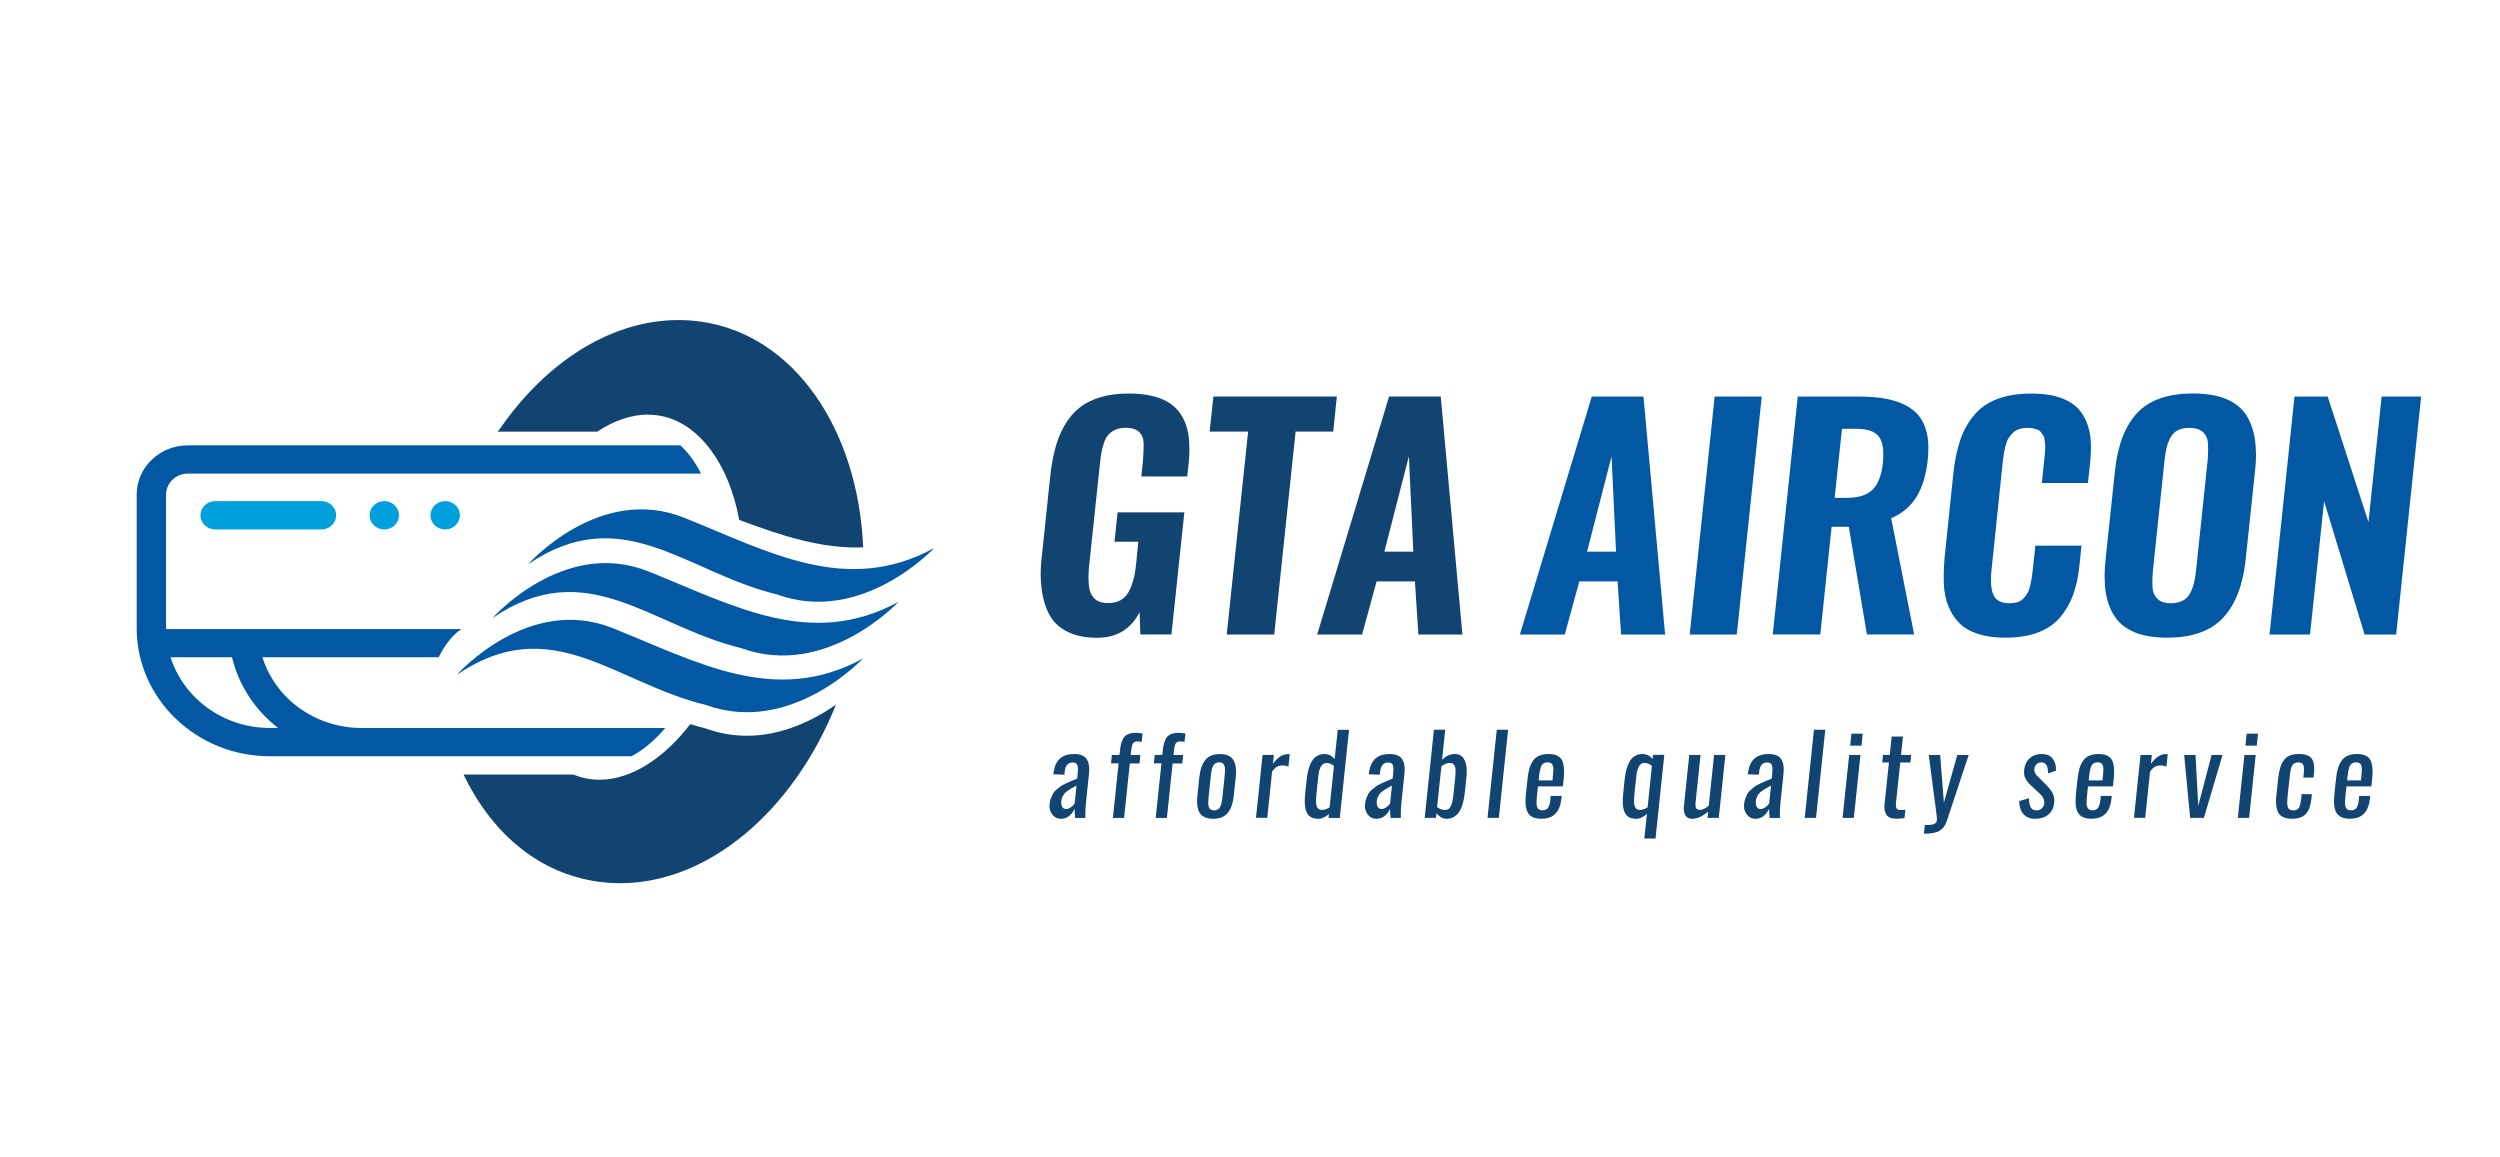 <?xml version="1.0" encoding="UTF-8"?>
<svg id="Layer_2" data-name="Layer 2" xmlns="http://www.w3.org/2000/svg" viewBox="0 0 549.45 254.3">
  <defs>
    <style>
      .cls-1 {
        fill: #00a0dc;
      }

      .cls-1, .cls-2, .cls-3 {
        stroke-width: 0px;
      }

      .cls-2 {
        fill: #0258a2;
      }

      .cls-3 {
        fill: #124472;
      }
    </style>
  </defs>
  <path class="cls-2" d="M57.68,144.46h38.72c.99-2.01,2.64-4.63,5.01-6.21H36.5c0-.06,0-.13,0-.19v-29.37c0-2.53,2.14-4.6,4.78-4.6h112.79c-.66-1.3-1.39-2.51-2.2-3.6-.63-.84-1.41-1.76-2.34-2.61H41.28c-6.2,0-11.24,4.85-11.24,10.81v29.37c0,15.52,13.13,28.15,29.28,28.15h79.46c2.59-1.36,5.11-3.49,7.44-6.21h-66.71c-10.18,0-18.95-6.39-21.83-15.53ZM59.31,159.99c-10.26,0-18.96-6.55-21.82-15.53h13.5c1.52,6.29,5.16,11.69,10.13,15.53h-1.81Z"/>
  <path class="cls-1" d="M47.29,116.36c-1.78,0-3.23-1.39-3.23-3.11,0-1.72,1.45-3.11,3.23-3.11h23.36c1.78,0,3.23,1.39,3.23,3.11,0,1.72-1.45,3.11-3.23,3.11h-23.36Z"/>
  <ellipse class="cls-1" cx="84.46" cy="113.25" rx="3.23" ry="3.11"/>
  <ellipse class="cls-1" cx="97.84" cy="113.25" rx="3.23" ry="3.11"/>
  <g>
    <path class="cls-3" d="M142.42,91.14c.74,0,1.48.05,2.2.16,4.07.6,7.85,2.93,10.93,6.75,3.41,4.23,5.75,9.86,6.92,16.22,9.17,3.44,18.13,6.39,27.24,6.03-1.11-25.83-15.03-46.56-35.45-49.58-1.69-.25-3.42-.38-5.13-.38-13.98,0-27.96,8.25-38.35,22.62l-1.39,1.92h21.84c3.71-2.45,7.56-3.76,11.19-3.76Z"/>
    <path class="cls-3" d="M155.11,160.1c-1.16-.28-2.29-.6-3.41-.95-5.75,7.49-12.95,12.22-19.96,12.22-.74,0-1.48-.05-2.2-.16-1.2-.18-2.38-.5-3.52-.98h-24.14l.24.49c6.41,13.02,16.72,21.19,29.05,23.01,1.69.25,3.41.38,5.13.38,19.55,0,38.16-16.05,47.43-39.25-6.27,4.39-16.88,9.5-28.62,5.24Z"/>
  </g>
  <g>
    <path class="cls-2" d="M116.07,124.02s15.64-17.68,34.24-10.25c18.59,7.43,35.71,17.23,55,6.68,0,0-15.84,16.99-34.53,10.2-20.07-4.86-33.94-20.75-54.7-6.64Z"/>
    <path class="cls-2" d="M108.25,135.83s15.64-17.68,34.24-10.25c18.59,7.43,35.71,17.23,55,6.68,0,0-15.84,16.99-34.53,10.2-20.07-4.86-33.94-20.75-54.7-6.64Z"/>
    <path class="cls-2" d="M100.41,148.3s15.64-17.68,34.24-10.25c18.59,7.43,35.71,17.23,55,6.68,0,0-15.84,16.99-34.53,10.2-20.07-4.86-33.94-20.75-54.7-6.64Z"/>
  </g>
  <g>
    <path class="cls-3" d="M241.22,140.18c-2.57,0-4.73-.43-6.5-1.28-1.77-.85-3.09-2.06-3.98-3.61-.9-1.6-1.5-3.51-1.8-5.74-.15-1.05-.22-2.14-.22-3.28,0-1.32.09-2.73.28-4.23l1.8-17.19c.25-2.35.63-4.46,1.12-6.31.49-1.85,1.18-3.54,2.07-5.08.88-1.53,1.96-2.81,3.22-3.82s2.8-1.79,4.61-2.33,3.87-.82,6.18-.82c2.73,0,5.03.34,6.88,1.03,1.85.68,3.28,1.7,4.29,3.06,1.01,1.36,1.67,2.95,1.99,4.78.17,1.01.25,2.12.25,3.34,0,.97-.05,2.01-.16,3.12l-.32,2.9h-10.09l.35-3.38c.1-1.26.16-2.38.16-3.34v-.5c-.02-1.09-.35-1.95-.99-2.56s-1.65-.92-3.01-.92c-.88,0-1.65.16-2.29.47s-1.15.69-1.53,1.14c-.38.44-.69,1.06-.95,1.85-.25.79-.43,1.5-.54,2.14-.11.64-.21,1.48-.32,2.51l-2.37,22.37c-.08.9-.13,1.75-.13,2.52.02.61.05,1.18.09,1.7.13,1.2.53,2.13,1.21,2.81s1.69,1.01,3.01,1.01c1.98,0,3.42-.72,4.34-2.16.92-1.44,1.52-3.54,1.81-6.29l.5-5.02h-5.24l.69-6.47h14.67l-2.84,26.84h-6.84l-.16-4.89c-1.93,3.74-5.03,5.62-9.27,5.62Z"/>
    <path class="cls-3" d="M269.61,139.45l4.7-44.6h-8.45l.82-7.7h27.13l-.79,7.7h-8.27l-4.7,44.6h-10.44Z"/>
  </g>
  <g>
    <path class="cls-2" d="M334.04,139.45l15.8-52.3h11.36l4.76,52.3h-9.68l-.76-11.67h-8.42l-3.19,11.67h-9.87ZM348.8,121.25h6.37l-.98-20.95-5.39,20.95Z"/>
    <path class="cls-3" d="M289.49,139.45l15.8-52.3h11.36l4.76,52.3h-9.68l-.76-11.67h-8.42l-3.19,11.67h-9.87ZM304.25,121.25h6.37l-.98-20.95-5.39,20.95Z"/>
    <path class="cls-2" d="M371.36,139.45l5.49-52.3h10.35l-5.49,52.3h-10.35Z"/>
    <path class="cls-2" d="M389.62,139.45l5.49-52.3h13.03c2.21,0,4.14.13,5.8.39,1.66.26,3.17.72,4.54,1.37,1.37.65,2.46,1.49,3.28,2.52.84,1.05,1.43,2.38,1.77,3.97.21.97.3,2.03.28,3.19,0,.78-.04,1.59-.13,2.43-.34,3.28-1.15,5.98-2.43,8.11-1.28,2.12-3.15,3.71-5.61,4.76l5.05,25.55h-10.38l-3.98-23.66h-3.78l-2.49,23.66h-10.44ZM403.22,109.42h2.59c2.61,0,4.52-.6,5.74-1.8,1.22-1.2,1.98-3.15,2.27-5.87.06-.65.09-1.26.09-1.83.02-1.7-.28-3-.91-3.88-.84-1.18-2.5-1.78-4.98-1.8h-3.19l-1.61,15.17Z"/>
    <path class="cls-2" d="M440.75,140.15c-2.29,0-4.29-.27-5.99-.82-1.7-.55-3.07-1.33-4.1-2.35-1.03-1.02-1.84-2.26-2.43-3.71s-.93-3.07-1.01-4.86c-.02-.55-.03-1.11-.03-1.7,0-1.3.06-2.68.19-4.13l1.92-18.42c.29-2.84.8-5.3,1.51-7.4s1.73-3.93,3.04-5.5c1.31-1.58,3.02-2.76,5.11-3.56,2.09-.8,4.57-1.2,7.43-1.2s4.99.35,6.83,1.06c1.84.7,3.24,1.74,4.21,3.11.97,1.37,1.6,2.93,1.89,4.7.17.97.24,2.04.22,3.22,0,.95-.05,1.96-.16,3.03l-.5,4.54h-10.12l.5-4.83c.06-.65.11-1.08.13-1.28.02-.2.05-.58.08-1.15.03-.57.04-.96.02-1.17-.02-.21-.06-.54-.11-.99-.05-.45-.14-.77-.27-.95-.13-.18-.28-.41-.47-.69-.19-.28-.42-.48-.69-.6-.27-.12-.6-.22-.99-.32-.39-.09-.83-.14-1.31-.14-.71,0-1.35.09-1.89.27s-1.01.46-1.39.84c-.38.38-.69.77-.95,1.18-.25.41-.46.95-.63,1.62-.17.67-.3,1.28-.39,1.83-.09.55-.18,1.23-.27,2.05l-2.4,23.12c-.11.93-.16,1.77-.16,2.52,0,1.39.18,2.48.54,3.28.55,1.22,1.71,1.83,3.5,1.83.69,0,1.3-.08,1.83-.25.52-.17.97-.45,1.32-.85.36-.4.65-.79.87-1.17.22-.38.41-.92.57-1.61.16-.69.27-1.28.35-1.75.07-.47.15-1.14.24-2l.54-5.02h10.13l-.44,4.38c-.25,2.42-.71,4.54-1.37,6.37-.66,1.83-1.61,3.48-2.84,4.95-1.23,1.47-2.85,2.59-4.87,3.36-2.02.77-4.41,1.15-7.16,1.15Z"/>
    <path class="cls-2" d="M476.34,140.15c-2.82,0-5.18-.38-7.1-1.15-1.91-.77-3.39-1.91-4.42-3.44-1.03-1.52-1.7-3.32-2.02-5.38-.17-1.07-.25-2.24-.25-3.5,0-1.18.07-2.44.22-3.79l2.05-19.34c.59-5.66,2.22-9.92,4.89-12.78,2.67-2.86,6.76-4.29,12.27-4.29,2.82,0,5.18.38,7.1,1.14,1.91.76,3.4,1.88,4.45,3.38,1.01,1.51,1.68,3.3,2.02,5.36.17,1.07.26,2.24.28,3.5,0,1.16-.07,2.39-.22,3.69l-2.05,19.34c-.59,5.64-2.23,9.92-4.94,12.85-2.7,2.93-6.8,4.4-12.29,4.4ZM477.13,132.58c1.01,0,1.87-.18,2.57-.55.7-.37,1.25-.91,1.64-1.64.39-.73.67-1.47.85-2.22s.33-1.68.46-2.78l2.56-24.32c.06-.86.09-1.67.09-2.43-.02-.38-.03-.75-.03-1.1-.04-1.05-.4-1.9-1.07-2.54-.67-.64-1.67-.96-3-.96-1.01,0-1.86.17-2.56.52-.69.35-1.23.88-1.61,1.59-.38.72-.66,1.44-.84,2.18-.18.74-.33,1.65-.46,2.74l-2.56,24.32c-.08.95-.13,1.83-.13,2.65,0,.34,0,.65.03.95.04,1.05.39,1.91,1.06,2.59.66.67,1.66,1.01,2.98,1.01Z"/>
    <path class="cls-2" d="M498.8,139.45l5.49-52.3h7.29l8.96,27.6,2.9-27.6h8.68l-5.49,52.3h-6.94l-8.9-29.3-3.09,29.3h-8.9Z"/>
  </g>
  <g>
    <path class="cls-3" d="M233.13,179.95c-.79,0-1.41-.33-1.88-.97-.4-.54-.6-1.16-.6-1.85,0-.12,0-.25.02-.39.05-.47.15-.9.3-1.3.16-.4.31-.74.46-1.03.15-.28.41-.58.78-.88.37-.3.65-.53.85-.68.2-.16.57-.36,1.12-.62.54-.26.92-.43,1.14-.53.22-.09.67-.27,1.34-.54.04-.02.07-.03.08-.04l.11-.99c.04-.38.06-.72.06-1,0-.42-.04-.75-.13-.98-.15-.39-.51-.58-1.07-.57-1,0-1.57.67-1.71,2l-.08.68-2.44-.09s.02-.12.04-.24c.02-.12.03-.21.04-.26.22-1.38.71-2.38,1.46-3.01.75-.63,1.77-.94,3.05-.94,1.32,0,2.24.35,2.74,1.09.39.56.58,1.34.58,2.34,0,.3-.02.63-.06.98l-.67,6.37c-.09.8-.13,1.64-.13,2.51,0,.25,0,.5.01.75h-2.25c-.08-.79-.12-1.46-.12-2.03-.26.63-.66,1.16-1.18,1.59-.52.43-1.14.64-1.87.64ZM234.33,177.8c.34,0,.69-.13,1.04-.39.35-.26.62-.53.81-.8l.42-3.95c-.05.02-.13.06-.22.12-.41.22-.72.38-.92.5-.2.11-.46.28-.78.5-.32.22-.55.43-.71.61-.16.19-.31.42-.45.71-.14.28-.23.59-.26.91-.02.13-.02.26-.02.37,0,.4.07.72.22.96.19.31.48.47.88.47Z"/>
    <path class="cls-3" d="M244.59,179.75l1.26-11.98h-1.67l.19-1.85h1.67l.09-.79c.05-.54.12-1.01.2-1.39.08-.38.2-.75.36-1.12.16-.36.36-.65.59-.86.23-.21.54-.39.91-.51s.81-.19,1.32-.19c.37,0,.9.05,1.61.14l-.2,1.85c-.06,0-.21-.03-.43-.06s-.39-.05-.5-.05c-.47,0-.79.15-.98.44-.18.29-.3.75-.37,1.36l-.14,1.2h2.13l-.19,1.85h-2.13l-1.26,11.98h-2.46Z"/>
    <path class="cls-3" d="M254,179.75l1.26-11.98h-1.67l.19-1.85h1.67l.09-.79c.05-.54.12-1.01.2-1.39.08-.38.2-.75.36-1.12.16-.36.36-.65.59-.86.23-.21.54-.39.91-.51s.81-.19,1.32-.19c.37,0,.9.05,1.61.14l-.2,1.85c-.06,0-.21-.03-.43-.06s-.39-.05-.5-.05c-.47,0-.79.15-.98.44-.18.29-.3.75-.37,1.36l-.14,1.2h2.13l-.19,1.85h-2.13l-1.26,11.98h-2.46Z"/>
    <path class="cls-3" d="M268.57,179.6c-.55.23-1.2.35-1.95.35s-1.37-.12-1.88-.36c-.5-.24-.87-.58-1.12-1.02-.24-.44-.41-.98-.48-1.61-.03-.27-.05-.56-.05-.86,0-.4.03-.82.08-1.26l.41-3.98c.18-1.67.62-2.95,1.31-3.82.7-.87,1.77-1.31,3.22-1.31.75,0,1.37.12,1.88.36.51.24.88.58,1.13,1.03s.41.98.49,1.61c.04.28.05.58.05.89,0,.39-.03.8-.08,1.24l-.42,3.98c-.09.82-.23,1.53-.43,2.13-.2.6-.47,1.14-.82,1.59-.35.46-.8.81-1.35,1.04ZM266.28,178.02c.15.06.33.09.54.09s.4-.03.57-.1c.17-.07.31-.14.43-.23.12-.09.22-.22.31-.4.09-.18.16-.34.22-.47.05-.14.11-.34.15-.6.05-.26.08-.47.1-.63.02-.16.04-.39.08-.69l.46-4.3c.03-.3.05-.53.06-.69.01-.16.02-.38.03-.64,0-.26,0-.46-.02-.6s-.06-.3-.12-.48c-.05-.18-.13-.31-.23-.4-.1-.09-.22-.17-.37-.23-.15-.07-.33-.1-.54-.1-.24,0-.46.04-.64.11-.19.07-.34.19-.47.36s-.23.33-.31.48c-.08.16-.15.38-.21.66-.06.28-.1.52-.13.72-.03.2-.06.47-.09.81l-.46,4.3c-.03.3-.05.54-.06.69-.01.16-.02.37-.03.62s0,.46.02.6.06.3.12.48c.05.18.13.31.23.4.1.09.22.17.37.23Z"/>
    <path class="cls-3" d="M276.04,179.75l1.45-13.83h2.48l-.2,1.96c1-1.42,2.09-2.14,3.28-2.14.04,0,.18,0,.41.02l-.29,2.73c-.4-.17-.83-.26-1.31-.26-.44,0-.83.1-1.19.29-.36.19-.72.55-1.09,1.05l-1.06,10.16h-2.48Z"/>
    <path class="cls-3" d="M289.72,179.95h-.04c-1.18,0-1.99-.43-2.44-1.3-.31-.6-.47-1.47-.48-2.6,0-.52.04-1.1.11-1.74l.28-2.67c.07-.69.16-1.31.27-1.86.11-.54.26-1.08.47-1.6.2-.52.44-.96.72-1.3.28-.35.63-.62,1.06-.84s.92-.32,1.46-.32c.83,0,1.56.37,2.21,1.09l.67-6.42h2.48l-2.03,19.37h-2.48l.09-.89c-.75.72-1.53,1.09-2.35,1.09ZM290.55,178c.51,0,1.06-.19,1.67-.56l.96-9.11c-.54-.44-1.07-.65-1.59-.65-.3,0-.57.08-.79.23s-.41.37-.55.65c-.14.28-.25.6-.33.93-.08.34-.15.73-.19,1.19l-.41,3.84c-.05.61-.08,1.15-.08,1.62v.18c0,.51.12.92.33,1.23.21.3.54.46.99.46Z"/>
    <path class="cls-3" d="M302.46,179.95c-.79,0-1.41-.33-1.88-.97-.4-.54-.6-1.16-.6-1.85,0-.12,0-.25.02-.39.05-.47.15-.9.3-1.3.16-.4.31-.74.46-1.03.15-.28.41-.58.78-.88.37-.3.65-.53.85-.68.2-.16.57-.36,1.12-.62.54-.26.92-.43,1.14-.53.22-.09.67-.27,1.34-.54.04-.02.07-.03.08-.04l.11-.99c.04-.38.06-.72.06-1,0-.42-.04-.75-.13-.98-.15-.39-.51-.58-1.07-.57-1,0-1.57.67-1.71,2l-.08.68-2.44-.09s.02-.12.04-.24c.02-.12.03-.21.04-.26.22-1.38.71-2.38,1.46-3.01.75-.63,1.77-.94,3.05-.94,1.32,0,2.24.35,2.74,1.09.39.56.58,1.34.58,2.34,0,.3-.02.63-.06.98l-.67,6.37c-.09.8-.13,1.64-.13,2.51,0,.25,0,.5.01.75h-2.25c-.08-.79-.12-1.46-.12-2.03-.26.63-.66,1.16-1.18,1.59-.52.43-1.14.64-1.87.64ZM303.66,177.8c.34,0,.69-.13,1.04-.39.35-.26.62-.53.81-.8l.42-3.95c-.05.02-.13.06-.22.12-.41.22-.72.38-.92.5-.2.11-.46.28-.78.5-.32.22-.55.43-.71.61-.16.19-.31.42-.45.71-.14.28-.23.59-.26.91-.02.13-.02.26-.02.37,0,.4.07.72.22.96.19.31.48.47.88.47Z"/>
    <path class="cls-3" d="M317.93,179.95c-.83,0-1.57-.41-2.22-1.23l-.11,1.03h-2.48l2.03-19.37h2.48l-.69,6.63c.83-.86,1.75-1.3,2.76-1.3.45,0,.85.09,1.19.26.34.17.61.41.79.72.19.31.34.63.45.98.11.34.18.73.2,1.16.02.32.02.61.02.88v.26c0,.33-.03.66-.07,1l-.35,3.29c-.4,3.79-1.74,5.69-4.02,5.69ZM317.65,178c.22,0,.41-.04.58-.12s.32-.21.44-.38c.12-.17.22-.36.31-.55s.16-.46.22-.77.11-.61.15-.88c.04-.27.08-.61.12-1.02l.35-3.31c.05-.62.08-1.18.08-1.67s-.1-.88-.31-1.18c-.21-.3-.52-.44-.95-.44-.58,0-1.2.25-1.85.75l-.95,8.94c.52.43,1.12.64,1.8.64Z"/>
    <path class="cls-3" d="M326.93,179.75l2.03-19.37h2.49l-2.03,19.37h-2.49Z"/>
    <path class="cls-3" d="M338.85,179.95c-.79,0-1.44-.12-1.95-.35s-.88-.58-1.13-1.04c-.25-.47-.4-1.04-.47-1.73-.02-.25-.03-.51-.02-.79,0-.49.03-1.02.09-1.6l.34-3.2c.1-.96.25-1.77.45-2.43.2-.66.48-1.23.84-1.71.36-.47.81-.82,1.36-1.05.55-.22,1.21-.33,1.98-.33.83,0,1.5.13,2,.4.5.27.85.66,1.06,1.17.19.51.31,1.14.34,1.89,0,.14.01.28.01.43,0,.63-.05,1.33-.14,2.1l-.13,1.13h-5.47l-.2,1.87c-.02.26-.04.46-.05.57-.01.12-.03.29-.04.51-.02.23-.02.39-.02.5,0,.11,0,.25.01.43,0,.18.02.32.05.4.03.09.07.19.11.32.04.13.1.22.17.29.07.06.15.13.24.19.09.07.2.11.32.13s.26.04.42.04c.55,0,.96-.19,1.21-.57.26-.38.42-.96.5-1.74l.09-.85h2.42l-.07.56c-.3,2.96-1.75,4.44-4.33,4.44ZM338.16,171.51h3.04l.12-1.25c.05-.44.07-.83.07-1.17,0-.11-.01-.21-.01-.3-.02-.4-.12-.71-.32-.92-.2-.21-.51-.32-.93-.32-.62,0-1.06.22-1.31.67-.25.44-.45,1.28-.58,2.52l-.07.77Z"/>
    <path class="cls-3" d="M361.39,184.3l.57-5.44c-.75.72-1.53,1.09-2.35,1.09h-.04c-1.18,0-2-.42-2.45-1.3-.31-.59-.47-1.45-.47-2.57,0-.53.04-1.12.11-1.78l.27-2.67c.07-.69.16-1.31.27-1.85.11-.54.27-1.07.47-1.6s.44-.96.72-1.31c.28-.35.63-.62,1.06-.84s.92-.32,1.46-.32c.83,0,1.57.37,2.2,1.09l.09-.89h2.48l-1.93,18.38h-2.48ZM360.43,178c.51,0,1.07-.19,1.68-.56l.95-9.11c-.52-.44-1.05-.65-1.59-.65-.3,0-.57.07-.79.22-.22.15-.4.37-.54.65-.14.29-.25.6-.33.94-.08.34-.15.73-.19,1.19l-.41,3.84c-.05.61-.08,1.15-.08,1.62v.18c0,.51.12.92.33,1.23s.54.46.98.46Z"/>
    <path class="cls-3" d="M371.86,179.95c-.39,0-.71-.08-.97-.25-.26-.17-.45-.38-.56-.65-.11-.26-.19-.57-.24-.91-.02-.16-.04-.32-.04-.48,0-.19.02-.37.05-.56l1.17-11.18h2.48l-1.1,10.47c-.02.16-.02.31-.02.44,0,.33.05.58.14.77.13.26.41.4.84.4.54,0,1.18-.3,1.94-.91l1.17-11.17h2.48l-1.45,13.83h-2.48l.15-1.38c-1.21,1.05-2.39,1.58-3.55,1.58Z"/>
    <path class="cls-3" d="M385.77,179.95c-.79,0-1.41-.33-1.88-.97-.4-.54-.6-1.16-.6-1.85,0-.12,0-.25.02-.39.05-.47.15-.9.3-1.3.16-.4.31-.74.46-1.03.15-.28.41-.58.78-.88.37-.3.65-.53.85-.68.2-.16.57-.36,1.12-.62.54-.26.92-.43,1.14-.53.22-.09.67-.27,1.34-.54.04-.02.07-.03.08-.04l.11-.99c.04-.38.06-.72.06-1,0-.42-.04-.75-.13-.98-.15-.39-.51-.58-1.07-.57-1,0-1.57.67-1.71,2l-.08.68-2.44-.09s.02-.12.04-.24c.02-.12.03-.21.04-.26.22-1.38.71-2.38,1.46-3.01.75-.63,1.77-.94,3.05-.94,1.32,0,2.24.35,2.74,1.09.39.56.58,1.34.58,2.34,0,.3-.02.63-.06.98l-.67,6.37c-.09.8-.13,1.64-.13,2.51,0,.25,0,.5.01.75h-2.25c-.08-.79-.12-1.46-.12-2.03-.26.63-.66,1.16-1.18,1.59-.52.43-1.14.64-1.87.64ZM386.97,177.8c.34,0,.69-.13,1.04-.39.35-.26.62-.53.81-.8l.42-3.95c-.05.02-.13.06-.22.12-.41.22-.72.38-.92.5-.2.11-.46.28-.78.5-.32.22-.55.43-.71.61-.16.19-.31.42-.45.71-.14.28-.23.59-.26.91-.02.13-.02.26-.02.37,0,.4.07.72.22.96.19.31.48.47.88.47Z"/>
    <path class="cls-3" d="M396.64,179.75l2.03-19.37h2.49l-2.03,19.37h-2.49Z"/>
    <path class="cls-3" d="M404.96,179.75l1.45-13.83h2.48l-1.45,13.83h-2.48ZM406.63,163.89l.28-2.65h2.49l-.28,2.65h-2.49Z"/>
    <path class="cls-3" d="M416.78,179.94c-1.04,0-1.76-.27-2.15-.82-.31-.44-.47-1.04-.48-1.82,0-.2.01-.41.04-.63l.96-9.09h-1.47l.18-1.66h1.46l.43-4.05h2.48l-.43,4.05h2.23l-.16,1.66h-2.23l-.95,8.91c-.02.16-.02.3-.02.43,0,.35.05.61.16.77.15.23.47.34.96.34.38,0,.71-.02.97-.07l-.2,1.85c-.67.09-1.26.13-1.76.13Z"/>
    <path class="cls-3" d="M422.84,183.21l.2-1.88c.59,0,1.06-.02,1.41-.07.35-.05.62-.14.82-.27.2-.14.33-.31.38-.51.03-.12.05-.26.05-.44,0-.12,0-.26-.02-.4-.07-.6-.15-1.23-.23-1.9l-1.55-11.81h2.51l.82,10.48,2.94-10.48h2.51l-4.85,14.61c-.33.97-.86,1.66-1.61,2.07-.74.4-1.76.61-3.04.61h-.33Z"/>
    <path class="cls-3" d="M447.27,179.95c-1.12,0-1.99-.35-2.59-1.06-.58-.68-.88-1.57-.88-2.66v-.18l2.13-.62c0,.92.14,1.6.4,2.03.26.44.68.65,1.24.65.47,0,.87-.15,1.2-.46.32-.31.5-.69.52-1.16,0-.05.01-.11.01-.15,0-.65-.32-1.28-.96-1.87l-2.1-1.97c-.52-.49-.9-.99-1.14-1.51-.17-.37-.26-.81-.26-1.3,0-.19.01-.38.04-.58.14-1.07.56-1.91,1.24-2.5.69-.59,1.57-.89,2.65-.89,1.04,0,1.83.33,2.36,1.02.51.65.75,1.48.75,2.49v.14l-1.74.62c-.02-.79-.13-1.4-.36-1.81-.22-.41-.59-.62-1.1-.62-.44,0-.8.14-1.09.41-.29.28-.45.62-.49,1.02,0,.05-.01.11-.01.16,0,.5.2.94.6,1.32l2.17,2.2c.55.55.98,1.11,1.27,1.68.23.45.35.98.35,1.59,0,.16,0,.33-.02.49-.12,1.14-.55,2.02-1.3,2.62-.75.6-1.71.9-2.88.9Z"/>
    <path class="cls-3" d="M459.74,179.95c-.79,0-1.44-.12-1.95-.35s-.88-.58-1.13-1.04c-.25-.47-.4-1.04-.47-1.73-.02-.25-.03-.51-.02-.79,0-.49.03-1.02.09-1.6l.34-3.2c.1-.96.25-1.77.45-2.43.2-.66.48-1.23.84-1.71.36-.47.81-.82,1.36-1.05.55-.22,1.21-.33,1.98-.33.83,0,1.5.13,2,.4.5.27.85.66,1.06,1.17.19.51.31,1.14.34,1.89,0,.14.01.28.01.43,0,.63-.05,1.33-.14,2.1l-.13,1.13h-5.47l-.2,1.87c-.02.26-.04.46-.05.57-.01.12-.03.29-.04.51-.02.23-.02.39-.02.5,0,.11,0,.25.01.43,0,.18.02.32.05.4.03.09.07.19.11.32.04.13.1.22.17.29.07.06.15.13.24.19.09.07.2.11.32.13s.26.04.42.04c.55,0,.96-.19,1.21-.57.26-.38.42-.96.5-1.74l.09-.85h2.42l-.07.56c-.3,2.96-1.75,4.44-4.33,4.44ZM459.05,171.51h3.04l.12-1.25c.05-.44.07-.83.07-1.17,0-.11-.01-.21-.01-.3-.02-.4-.12-.71-.32-.92-.2-.21-.51-.32-.93-.32-.62,0-1.06.22-1.31.67-.25.44-.45,1.28-.58,2.52l-.07.77Z"/>
    <path class="cls-3" d="M469,179.75l1.45-13.83h2.48l-.2,1.96c1-1.42,2.09-2.14,3.28-2.14.04,0,.18,0,.41.02l-.29,2.73c-.4-.17-.83-.26-1.31-.26-.44,0-.83.1-1.19.29-.36.19-.72.55-1.09,1.05l-1.06,10.16h-2.48Z"/>
    <path class="cls-3" d="M481.35,179.75l-1.31-13.83h2.49l.6,11.2,2.93-11.2h2.41l-4.09,13.83h-3.03Z"/>
    <path class="cls-3" d="M491.83,179.75l1.45-13.83h2.48l-1.45,13.83h-2.48ZM493.5,163.89l.28-2.65h2.49l-.28,2.65h-2.49Z"/>
    <path class="cls-3" d="M503.75,179.95c-.83,0-1.5-.13-2.01-.4-.52-.26-.89-.63-1.1-1.11-.22-.48-.35-1.06-.4-1.73-.02-.21-.02-.43-.02-.67,0-.49.04-1.02.12-1.59l.34-3.21c.1-.93.24-1.72.42-2.35.17-.63.43-1.2.77-1.71.34-.5.79-.87,1.34-1.11.56-.24,1.24-.36,2.05-.36.74,0,1.35.1,1.82.29.47.19.83.47,1.06.84.23.37.38.82.44,1.37.03.24.04.49.04.76,0,.35-.02.72-.07,1.12l-.09.81h-2.24l.09-.82c.04-.35.06-.66.06-.93,0-.45-.05-.79-.16-1.03-.17-.37-.54-.56-1.1-.56-.64,0-1.08.22-1.33.67s-.44,1.28-.56,2.52l-.46,4.32c-.05.5-.08.93-.08,1.28,0,.51.05.88.16,1.13.17.42.56.63,1.17.63.26,0,.48-.04.67-.12s.34-.19.46-.32.22-.31.3-.54c.08-.23.14-.46.18-.68s.08-.5.12-.85l.12-1.07h2.24l-.09.92c-.08.74-.2,1.37-.37,1.9s-.42.99-.74,1.39c-.32.4-.74.7-1.26.9-.52.2-1.14.3-1.86.3Z"/>
    <path class="cls-3" d="M516.54,179.95c-.79,0-1.44-.12-1.95-.35s-.88-.58-1.13-1.04c-.25-.47-.4-1.04-.47-1.73-.02-.25-.03-.51-.02-.79,0-.49.03-1.02.09-1.6l.34-3.2c.1-.96.25-1.77.45-2.43.2-.66.48-1.23.84-1.71.36-.47.81-.82,1.36-1.05.55-.22,1.21-.33,1.98-.33.83,0,1.5.13,2,.4.5.27.85.66,1.06,1.17.19.51.31,1.14.34,1.89,0,.14.01.28.01.43,0,.63-.05,1.33-.14,2.1l-.13,1.13h-5.47l-.2,1.87c-.02.26-.04.46-.05.57-.01.12-.03.29-.04.51-.02.23-.02.39-.02.5,0,.11,0,.25.01.43,0,.18.02.32.05.4.03.09.07.19.11.32.04.13.1.22.17.29.07.06.15.13.24.19.09.07.2.11.32.13s.26.04.42.04c.55,0,.96-.19,1.21-.57.26-.38.42-.96.5-1.74l.09-.85h2.42l-.07.56c-.3,2.96-1.75,4.44-4.33,4.44ZM515.85,171.51h3.04l.12-1.25c.05-.44.07-.83.07-1.17,0-.11-.01-.21-.01-.3-.02-.4-.12-.71-.32-.92-.2-.21-.51-.32-.93-.32-.62,0-1.06.22-1.31.67-.25.44-.45,1.28-.58,2.52l-.07.77Z"/>
  </g>
</svg>